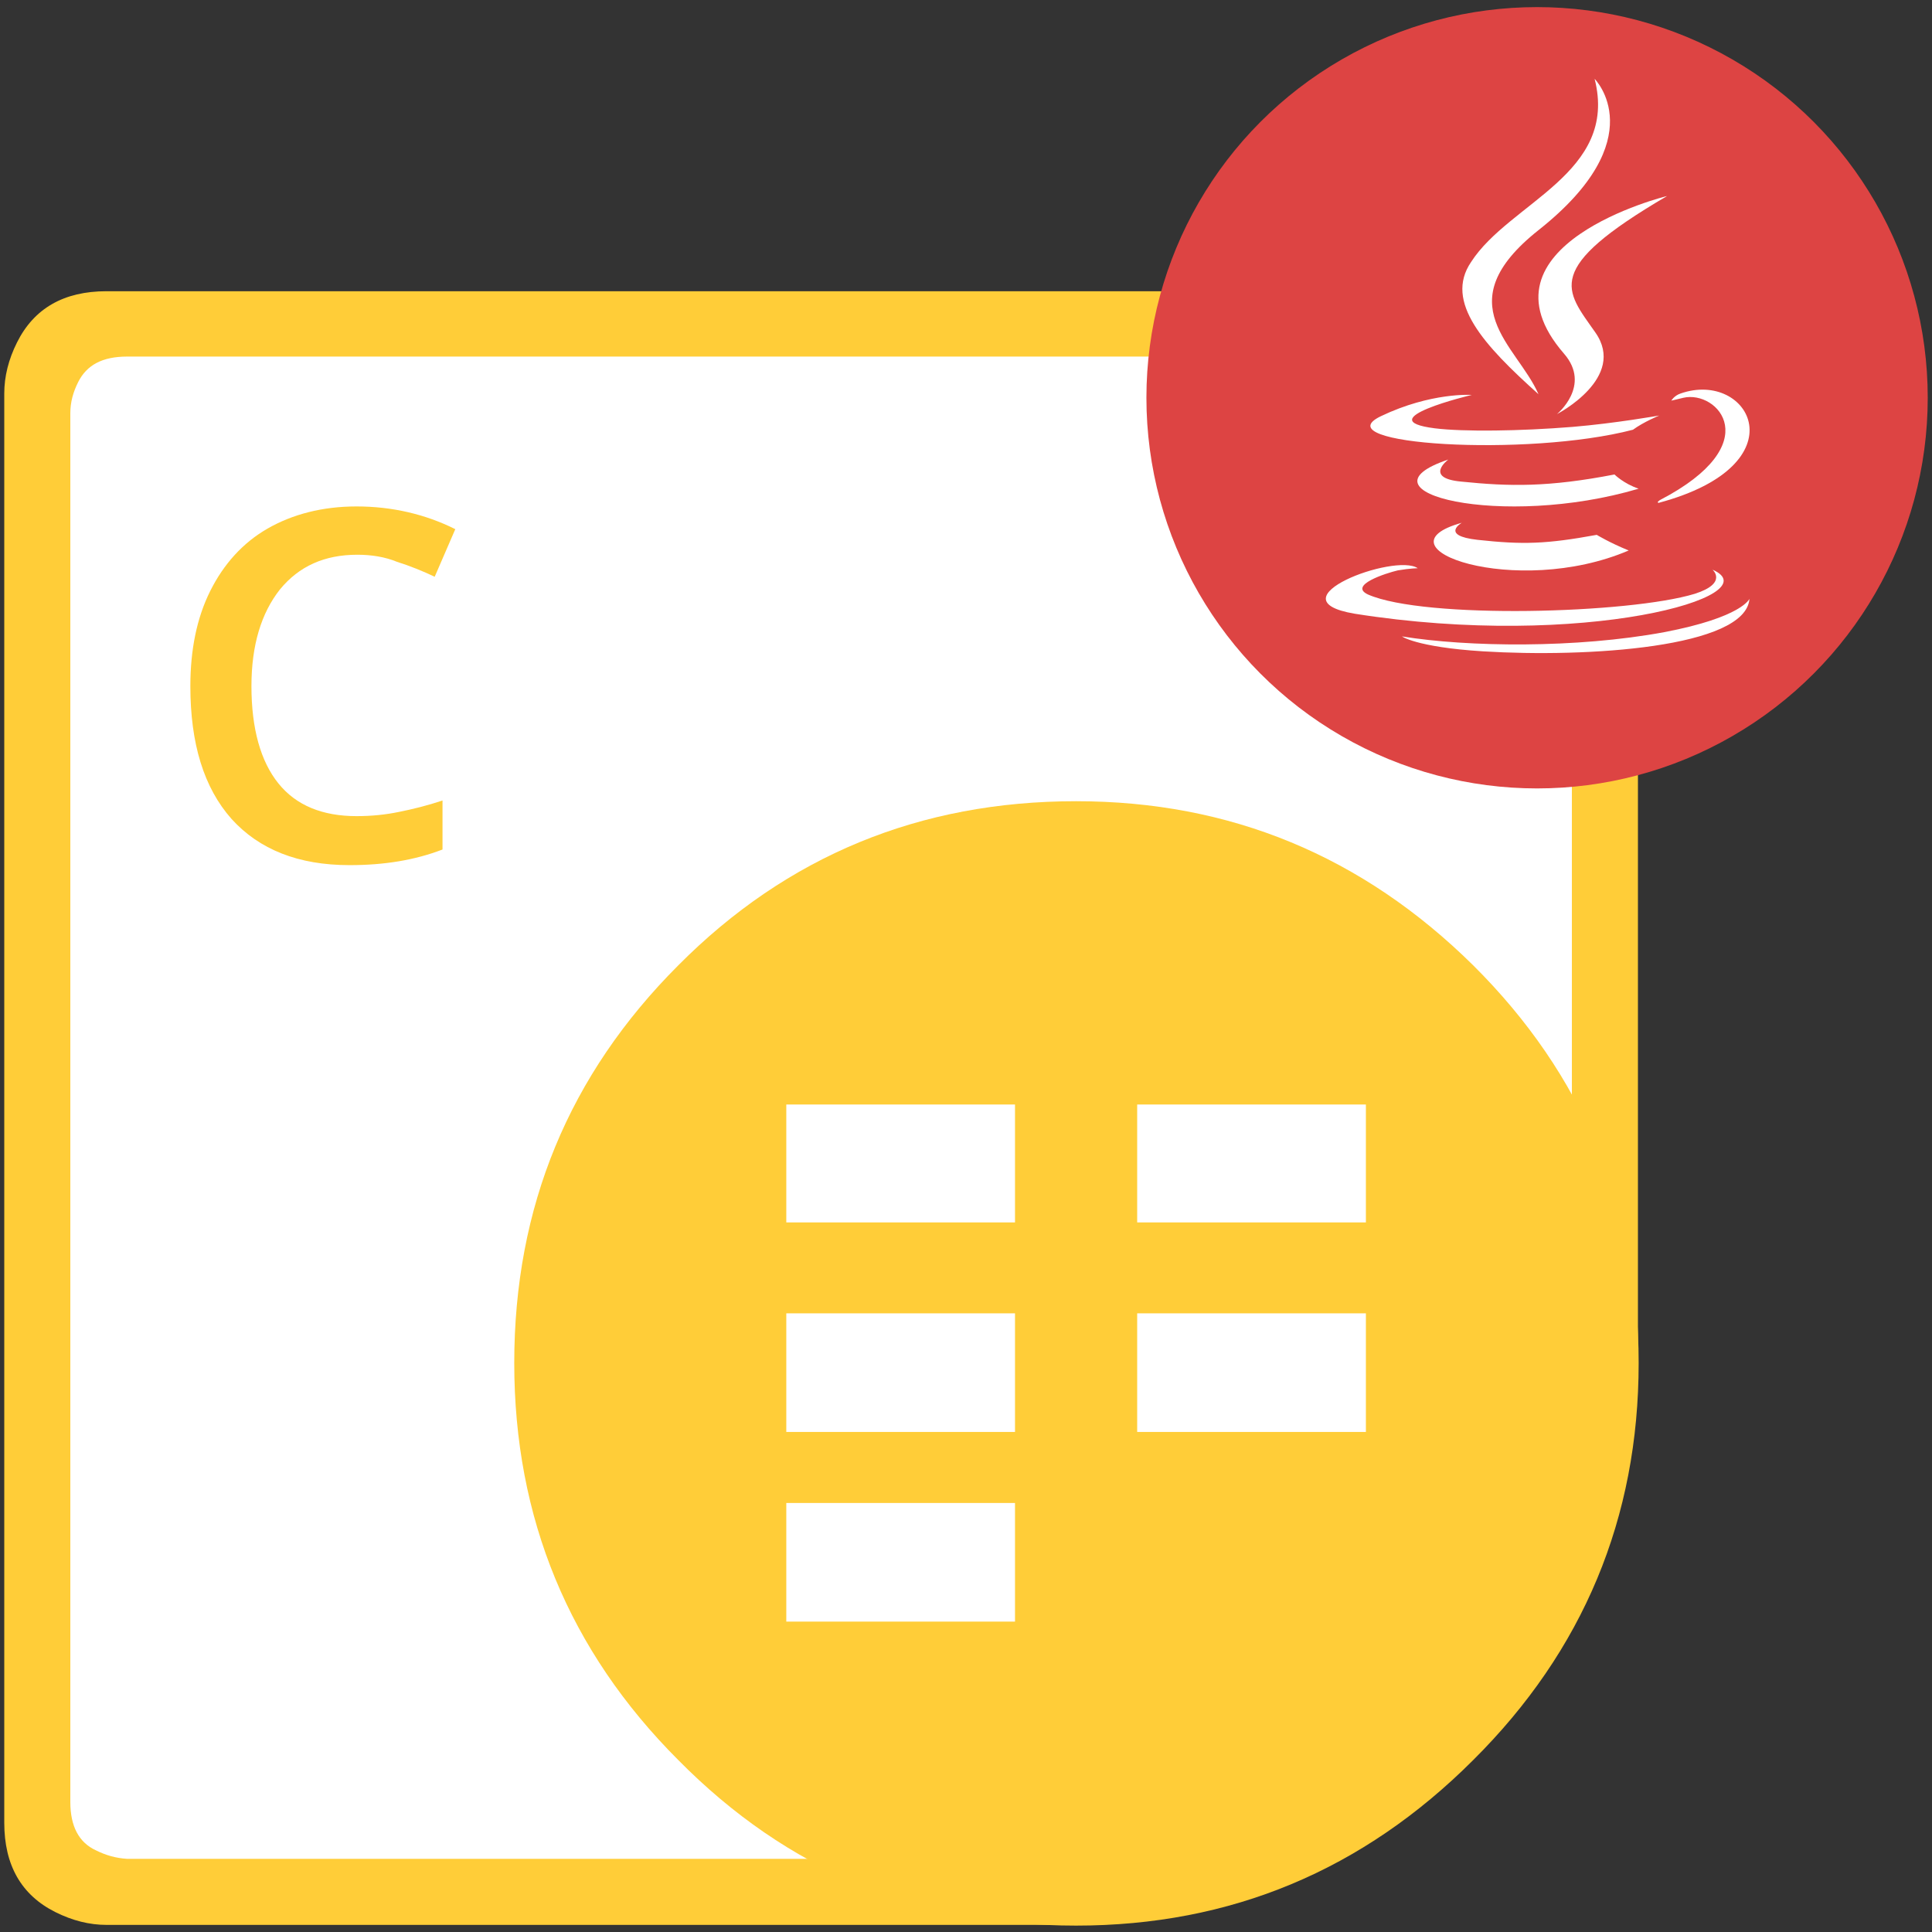 <svg version="1.1" id="Aspose.Cells_for_Python_via_Java" xmlns="http://www.w3.org/2000/svg" x="0" y="0" viewBox="0 0 272 272" style="enable-background:new 0 0 272 272" xml:space="preserve"><rect x="0" y="0" width="272" height="272" fill="#333333" stroke="none"/><style>.st0{fill:#fff}.st1,.st3{fill-rule:evenodd;clip-rule:evenodd;fill:#ffcd38}.st3{fill:#fff}</style><g id="Python_via_Java"><g id="Python"><path class="st0" d="m225.2 51.7-7.8-5H13.7L6 54.5v204.2l5 6.7h152.2l62-78.6z"/><path class="st1" d="M72.4 191.9c0-22 7.7-40.6 23.1-56 15.3-15.4 34-23.1 56-23.1 21.7 0 40.3 7.7 55.9 23.1 15.5 15.4 23.3 34.1 23.3 56 0 21.8-7.8 40.5-23.3 55.9-15.5 15.5-34.1 23.3-55.9 23.3-22.1 0-40.7-7.8-56-23.3-15.4-15.4-23.1-34.1-23.1-55.9"/><path class="st1" d="M230.6 191.9h-9.3V58.3c0-3.4-1.2-5.7-3.7-6.9-.9-.4-1.8-.7-3-1l-1.4-.2H17.9c-3.5 0-5.7 1.2-6.9 3.6-.7 1.4-1.1 2.8-1.1 4.4v195.5c0 3.4 1.2 5.7 3.6 6.8 1.4.7 2.8 1.1 4.4 1.2h129.6l4.1 9.3H15c-2.4 0-4.8-.6-7.2-1.8C3 266.8.6 262.6.6 256.6V55.4c0-2.4.6-4.8 1.8-7.2C4.8 43.4 9 41 15 41h201.2l2.2.2c1.8.3 3.5.8 5 1.6 4.8 2.4 7.2 6.6 7.2 12.5v136.6z"/><path d="M50.3 78.1c-4.6 0-8.2 1.6-10.9 4.9-2.6 3.3-4 7.8-4 13.6 0 6 1.3 10.6 3.8 13.7 2.5 3.1 6.2 4.6 11 4.6 2.1 0 4.1-.2 6-.6 2-.4 4-.9 6.1-1.6v6.9c-3.9 1.5-8.2 2.2-13.1 2.2-7.2 0-12.7-2.2-16.6-6.5-3.9-4.4-5.8-10.6-5.8-18.7 0-5.1.9-9.6 2.8-13.4 1.9-3.8 4.6-6.8 8.1-8.8 3.5-2 7.7-3.1 12.5-3.1 5 0 9.7 1.1 13.9 3.2l-2.9 6.7c-1.7-.8-3.4-1.5-5.3-2.1-1.7-.7-3.6-1-5.6-1z" style="fill:#ffcd38"/><path class="st3" d="M110.7 155.5h32.2v16.6h-32.2zM110.7 184.9h32.2v16.7h-32.2zM110.7 211.6h32.2v16.7h-32.2zM160.1 155.5h32.2v16.6h-32.2zM160.1 184.9h32.2v16.7h-32.2z"/></g><circle cx="216.4" cy="56" r="55" style="fill:#dd4443"/><path class="st0" d="M205.8 73.6s-3.1 1.8 2.2 2.4c6.4.7 9.7.6 16.8-.7 0 0 1.8 1.1 4.5 2.2-15.9 6.8-36.1-.4-23.5-3.9m-1.9-8.9s-3.5 2.6 1.8 3.1c6.8.7 12.3.8 21.6-1 0 0 1.3 1.3 3.4 2-19.2 5.7-40.5.5-26.8-4.1m16.3-14.9c3.9 4.5-1 8.5-1 8.5s9.9-5.1 5.4-11.5c-4.2-6-7.5-8.9 10.1-19.2-.1 0-27.8 6.9-14.5 22.2"/><path class="st0" d="M241.1 80.2s2.2 1.9-2.5 3.4c-9.2 2.8-38 3.6-46 .1-2.8-1.3 2.5-3 4.2-3.4 1.8-.3 2.8-.3 2.8-.3-3.2-2.2-20.7 4.4-8.9 6.4 32.2 5.1 58.8-2.5 50.4-6.2m-33.9-24.6s-14.7 3.5-5.2 4.7c4 .5 12 .4 19.4-.2 6-.5 12.2-1.6 12.2-1.6s-2.2.9-3.7 2c-14.9 3.9-43.8 2.1-35.5-1.9 7.1-3.4 12.8-3 12.8-3m26.5 14.8c15.2-7.9 8.1-15.5 3.3-14.4-1.2.3-1.7.4-1.7.4s.4-.7 1.3-1c9.7-3.4 17.1 10-3.1 15.4-.3-.1.1-.3.2-.4m-9.2-59.3s8.4 8.4-7.9 21.3c-13.1 10.4-3 16.2 0 23.1-7.7-6.9-13.3-13-9.5-18.6 5.4-8.4 20.8-12.5 17.4-25.8"/><path class="st0" d="M208.8 91.7c14.6.9 37-.5 37.5-7.4 0 0-1 2.6-12 4.7-12.4 2.3-27.7 2.1-36.9.6-.2-.1 1.8 1.5 11.4 2.1"/></g></svg>